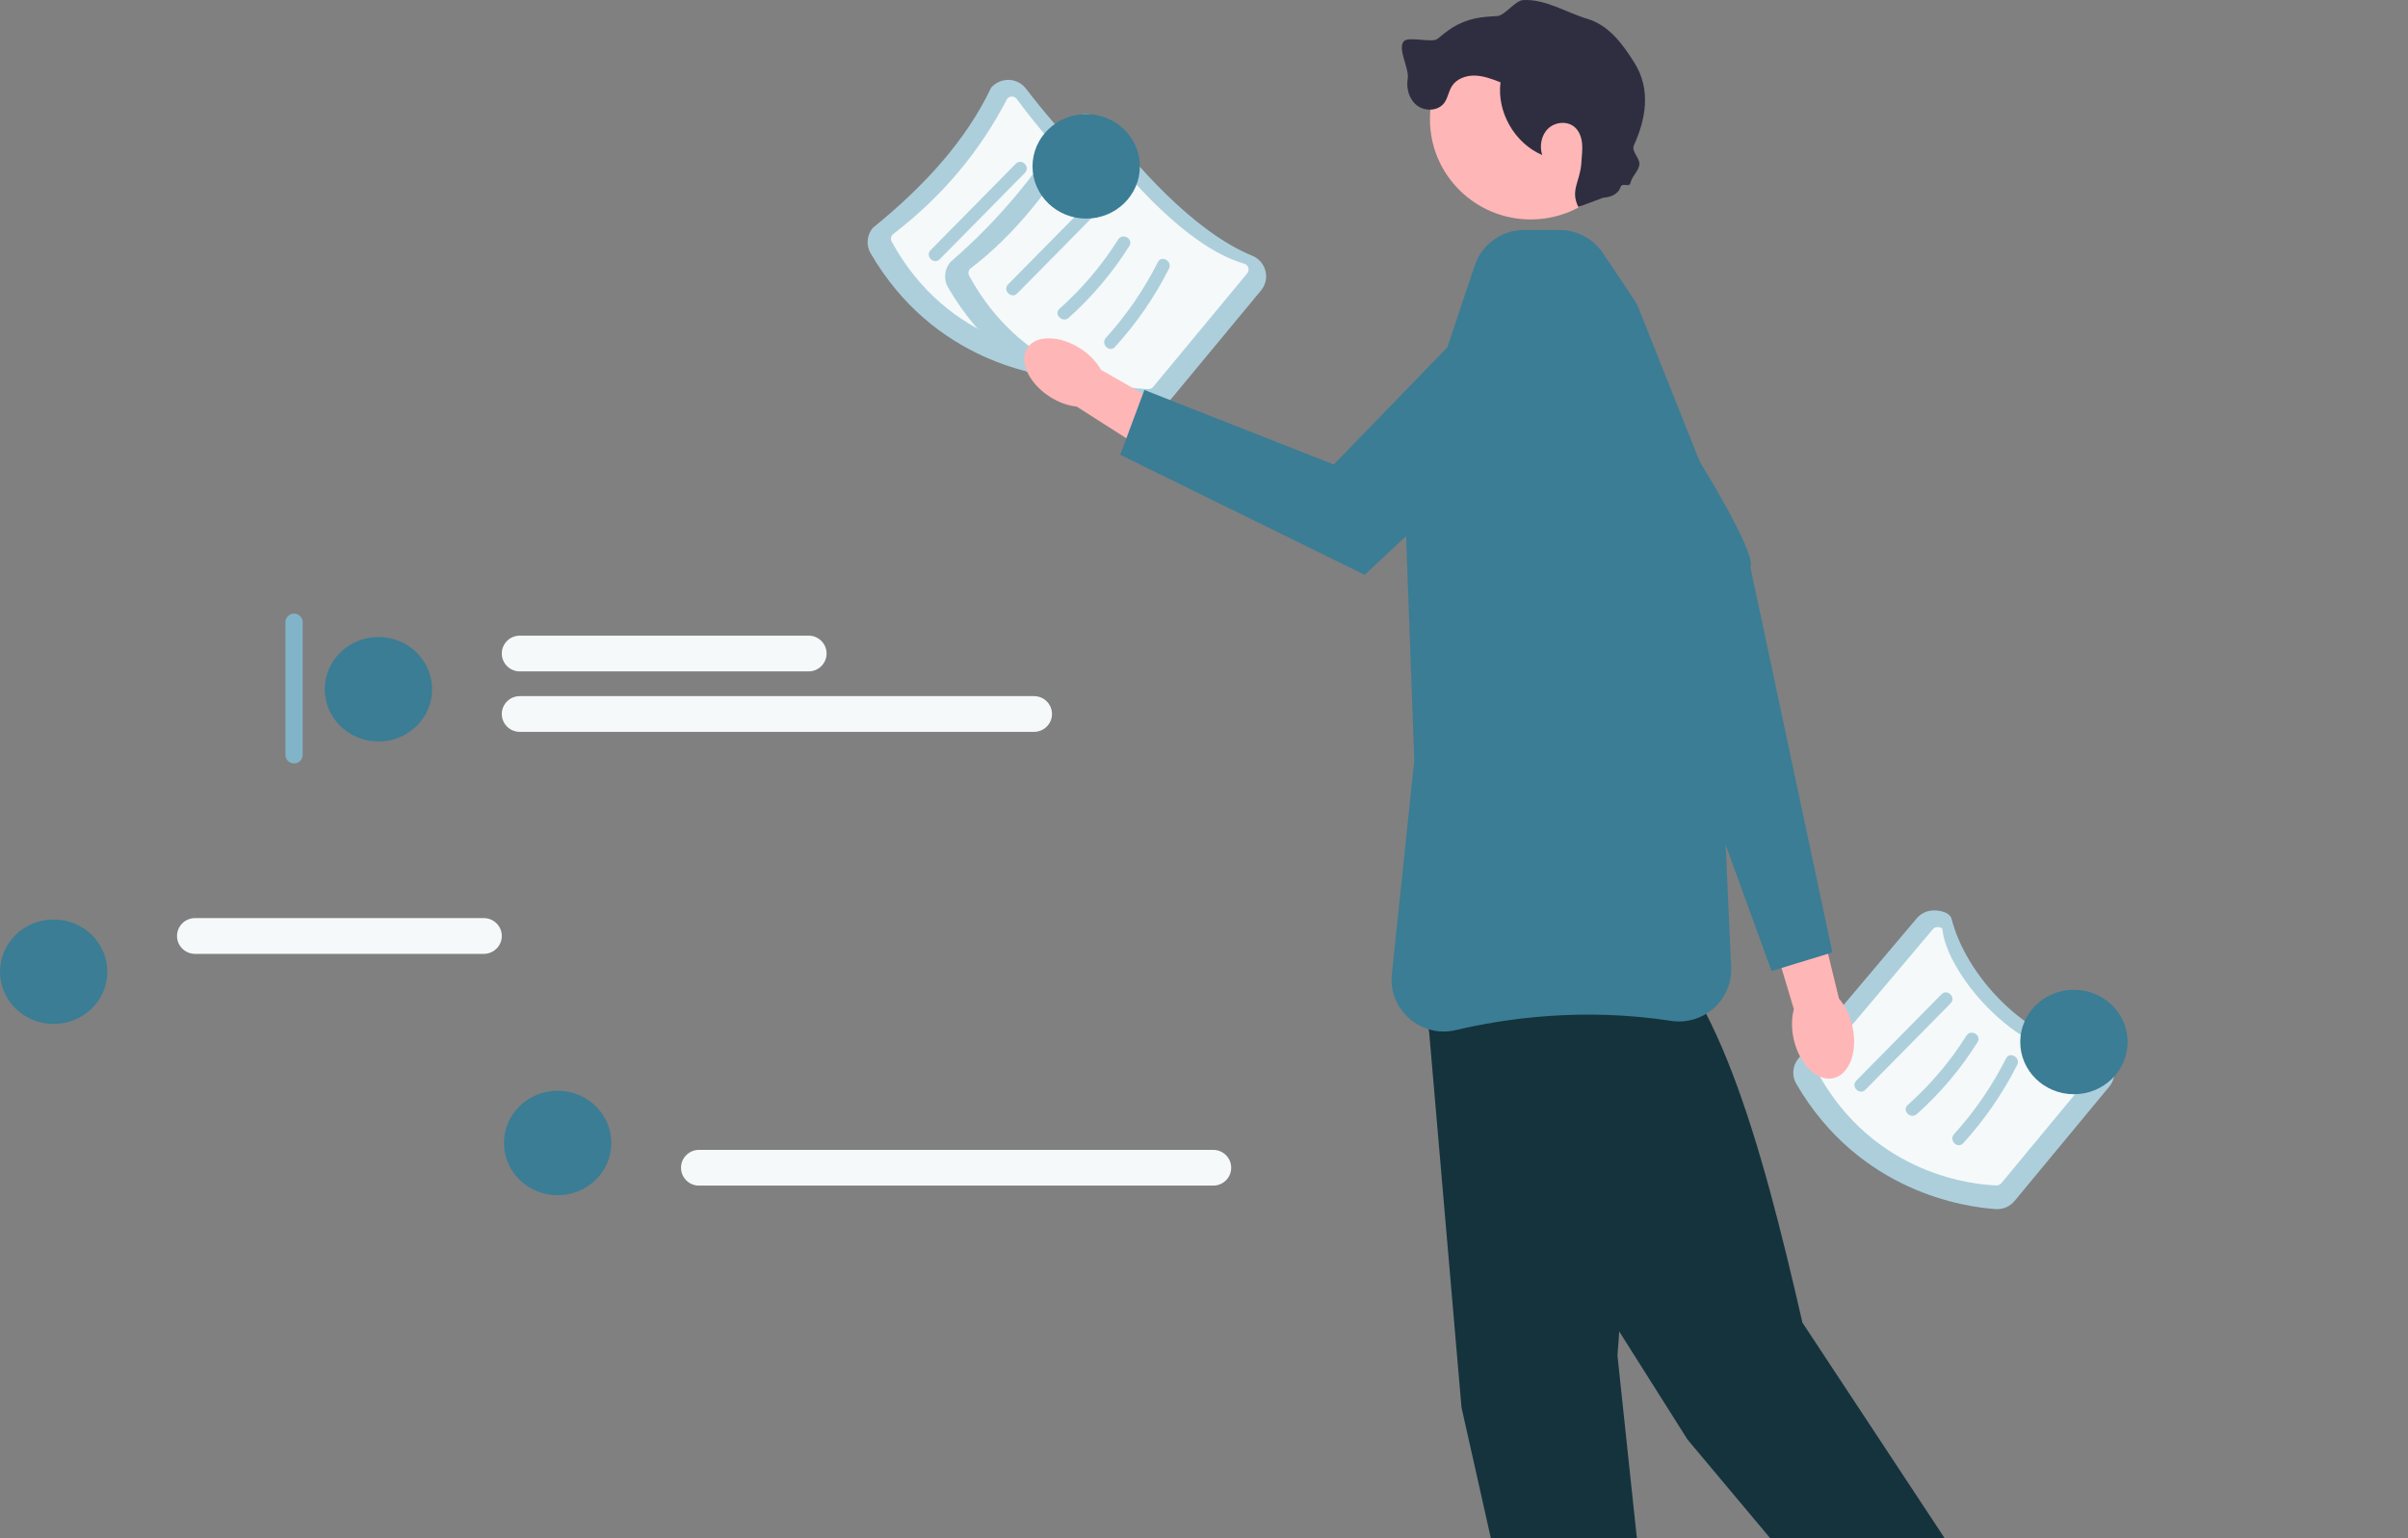 <svg width="371" height="237" viewBox="0 0 371 237" fill="none" xmlns="http://www.w3.org/2000/svg">
<rect x="0" y="0" width="371" height="237" fill="#808080" stroke="none"/>
<g clip-path="url(#clip0_11412_74412)">
<path d="M165.111 58.34C165.039 58.34 164.967 58.337 164.895 58.333C160.136 58.029 143.851 55.738 134.126 39.015C133.408 37.781 133.549 36.21 134.479 35.108C142.601 28.539 148.946 21.43 152.69 13.531C153.367 12.729 154.381 12.291 155.408 12.309C156.463 12.334 157.435 12.828 158.075 13.664C162.692 19.698 171.808 30.379 180.98 34.124C182.011 34.545 182.757 35.4 183.028 36.471C183.296 37.532 183.048 38.627 182.347 39.473L167.758 57.09C167.102 57.882 166.125 58.34 165.111 58.34Z" fill="#ADCFDC"/>
<path d="M137.49 36.169C137.242 36.464 137.196 36.885 137.377 37.217C146.175 53.328 161.905 54.592 164.969 54.682C165.264 54.699 165.54 54.566 165.728 54.34L180.212 36.851C180.417 36.602 180.48 36.286 180.386 35.981C180.29 35.674 180.057 35.446 179.744 35.355C169.907 32.496 159.585 19.254 156.656 15.263C156.485 15.03 156.22 14.89 155.931 14.88C155.633 14.877 155.362 14.994 155.172 15.218C150.981 23.344 145.113 30.345 137.49 36.169Z" fill="white"/>
<path d="M137.49 36.169C137.242 36.464 137.196 36.885 137.377 37.217C146.175 53.328 161.905 54.592 164.969 54.682C165.264 54.699 165.54 54.566 165.728 54.34L180.212 36.851C180.417 36.602 180.48 36.286 180.386 35.981C180.29 35.674 180.057 35.446 179.744 35.355C169.907 32.496 159.585 19.254 156.656 15.263C156.485 15.03 156.22 14.89 155.931 14.88C155.633 14.877 155.362 14.994 155.172 15.218C150.981 23.344 145.113 30.345 137.49 36.169Z" fill="#3A7D95" fill-opacity="0.05"/>
<path d="M144.784 39.943L157.913 26.63C158.81 25.72 157.404 24.32 156.506 25.231L143.377 38.544C142.479 39.453 143.885 40.854 144.784 39.943Z" fill="#ADCFDC"/>
<path d="M152.708 43.694C156.332 40.464 159.48 36.724 162.059 32.621C162.739 31.537 161.018 30.543 160.34 31.622C157.848 35.589 154.804 39.172 151.301 42.294C150.345 43.146 151.756 44.542 152.708 43.694Z" fill="#E6E6E6"/>
<path d="M159.85 48.184C163.149 44.55 165.957 40.494 168.168 36.119C168.742 34.984 167.026 33.981 166.45 35.12C164.314 39.347 161.631 43.273 158.443 46.785C157.587 47.728 158.99 49.132 159.85 48.184Z" fill="#E6E6E6"/>
<path d="M177.051 63.617C176.979 63.617 176.907 63.614 176.835 63.61C172.076 63.306 155.792 61.015 146.066 44.292C145.348 43.058 145.49 41.488 146.42 40.385C154.136 33.73 159.945 26.452 164.63 18.808C165.307 18.006 166.322 17.568 167.349 17.587C168.403 17.611 169.375 18.105 170.015 18.941C174.632 24.975 183.748 35.656 192.92 39.401C193.951 39.822 194.697 40.677 194.968 41.748C195.236 42.809 194.988 43.904 194.287 44.751L179.698 62.367C179.042 63.16 178.065 63.617 177.051 63.617Z" fill="#ADCFDC"/>
<path d="M149.43 41.446C149.182 41.741 149.136 42.162 149.317 42.495C158.116 58.606 173.845 59.87 176.909 59.959C177.204 59.976 177.481 59.844 177.668 59.618L192.152 42.128C192.357 41.88 192.42 41.564 192.326 41.258C192.231 40.952 191.997 40.723 191.684 40.633C181.847 37.774 171.525 24.531 168.596 20.54C168.425 20.307 168.16 20.167 167.871 20.157C167.573 20.155 167.302 20.271 167.113 20.495C162.092 28.791 156.444 36.145 149.43 41.446Z" fill="white"/>
<path d="M149.43 41.446C149.182 41.741 149.136 42.162 149.317 42.495C158.116 58.606 173.845 59.87 176.909 59.959C177.204 59.976 177.481 59.844 177.668 59.618L192.152 42.128C192.357 41.88 192.42 41.564 192.326 41.258C192.231 40.952 191.997 40.723 191.684 40.633C181.847 37.774 171.525 24.531 168.596 20.54C168.425 20.307 168.16 20.167 167.871 20.157C167.573 20.155 167.302 20.271 167.113 20.495C162.092 28.791 156.444 36.145 149.43 41.446Z" fill="#3A7D95" fill-opacity="0.05"/>
<path d="M156.724 45.22L169.853 31.907C170.751 30.997 169.345 29.597 168.446 30.508L155.317 43.821C154.419 44.731 155.825 46.131 156.724 45.22Z" fill="#ADCFDC"/>
<path d="M164.648 48.971C168.272 45.741 171.421 42.001 173.999 37.898C174.68 36.815 172.959 35.82 172.281 36.899C169.788 40.866 166.744 44.449 163.241 47.572C162.285 48.423 163.697 49.819 164.648 48.971Z" fill="#ADCFDC"/>
<path d="M171.79 53.462C175.089 49.828 177.898 45.772 180.109 41.396C180.682 40.261 178.966 39.258 178.39 40.397C176.254 44.625 173.571 48.55 170.383 52.062C169.527 53.006 170.93 54.41 171.79 53.462Z" fill="#ADCFDC"/>
<path d="M307.73 186.317C307.658 186.317 307.586 186.315 307.514 186.31C302.755 186.006 286.471 183.715 276.745 166.993C276.027 165.758 276.169 164.188 277.099 163.086L295.31 141.508C295.986 140.707 297.001 140.269 298.028 140.287C299.082 140.311 300.436 140.622 300.694 141.641C302.792 149.922 311.828 160.675 323.599 162.101C324.706 162.235 325.377 163.377 325.647 164.448C325.916 165.51 325.667 166.604 324.966 167.451L310.377 185.067C309.721 185.86 308.744 186.317 307.73 186.317Z" fill="#ADCFDC"/>
<path d="M280.109 164.147C279.861 164.442 279.816 164.862 279.997 165.195C288.795 181.306 304.524 182.57 307.588 182.659C307.883 182.676 308.16 182.544 308.347 182.318L322.831 164.828C323.036 164.58 323.099 164.264 323.005 163.958C322.91 163.652 322.688 163.348 322.363 163.333C309.842 162.749 299.784 149.283 299.276 143.24C299.251 142.953 298.84 142.867 298.55 142.858C298.252 142.855 297.981 142.971 297.792 143.195L280.109 164.147Z" fill="white"/>
<path d="M280.109 164.147C279.861 164.442 279.816 164.862 279.997 165.195C288.795 181.306 304.524 182.57 307.588 182.659C307.883 182.676 308.16 182.544 308.347 182.318L322.831 164.828C323.036 164.58 323.099 164.264 323.005 163.958C322.91 163.652 322.688 163.348 322.363 163.333C309.842 162.749 299.784 149.283 299.276 143.24C299.251 142.953 298.84 142.867 298.55 142.858C298.252 142.855 297.981 142.971 297.792 143.195L280.109 164.147Z" fill="#3A7D95" fill-opacity="0.05"/>
<path d="M287.403 167.92L300.532 154.608C301.43 153.698 300.024 152.297 299.125 153.208L285.996 166.521C285.098 167.431 286.505 168.832 287.403 167.92Z" fill="#ADCFDC"/>
<path d="M295.328 171.671C298.951 168.441 302.1 164.702 304.678 160.598C305.359 159.515 303.638 158.52 302.96 159.599C300.467 163.566 297.423 167.15 293.92 170.272C292.965 171.124 294.376 172.519 295.328 171.671Z" fill="#ADCFDC"/>
<path d="M302.47 176.162C305.769 172.528 308.577 168.472 310.788 164.096C311.361 162.961 309.645 161.958 309.069 163.098C306.933 167.325 304.251 171.251 301.062 174.763C300.206 175.706 301.609 177.11 302.47 176.162Z" fill="#ADCFDC"/>
<path d="M276.373 160.197C275.983 158.508 276.013 156.868 276.378 155.509L271.638 139.659L279.356 137.578L283.333 153.881C284.255 154.938 284.999 156.397 285.388 158.086C286.278 161.945 284.981 165.546 282.491 166.129C280.002 166.712 277.262 164.056 276.373 160.197Z" fill="#FFB6B6"/>
<path d="M232.462 54.542C232.462 54.542 244.899 49.158 251.844 56.938C258.165 64.019 270.996 85.327 269.679 87.4L282.311 146.761L272.947 149.629L248.109 81.351L232.462 54.542Z" fill="#3A7D95"/>
<path d="M218.764 142.512L225.172 216.86L240.659 285.897L257.213 284.304L249.203 208.894L254.105 141.877L218.764 142.512Z" fill="#14333D"/>
<path d="M220.089 158.644L260.002 221.833L305.542 276.167L319.528 267.216L277.702 203.813C271.3 175.884 264.211 150.031 251.219 141.995L220.089 158.644Z" fill="#14333D"/>
<path d="M222.418 158.953C220.546 158.953 218.733 158.298 217.255 157.052C215.271 155.379 214.238 152.94 214.42 150.36L217.901 117.14L216.572 80.864L216.58 80.825L220.714 61.112C220.754 60.485 220.887 59.822 221.1 59.185L227.205 40.93C228.303 37.646 231.378 35.44 234.858 35.44H240.257C242.96 35.44 245.469 36.775 246.968 39.012L251.695 46.062C252.009 46.531 252.274 47.033 252.482 47.557L262.916 73.745C263.247 74.577 263.436 75.451 263.476 76.344L266.713 149.025C266.821 151.438 265.845 153.747 264.036 155.36C262.238 156.964 259.838 157.673 257.459 157.308C243.834 155.216 231.909 156.927 224.304 158.731C223.675 158.88 223.043 158.953 222.418 158.953Z" fill="#3A7D95"/>
<path d="M235.835 33.815C244.407 33.815 251.357 26.904 251.357 18.379C251.357 9.853 244.407 2.942 235.835 2.942C227.262 2.942 220.312 9.853 220.312 18.379C220.312 26.904 227.262 33.815 235.835 33.815Z" fill="#FFB6B6"/>
<path d="M248.127 30.048C246.727 30.568 244.58 31.377 243.18 31.897C241.874 29.308 243.474 27.965 243.64 25.073C243.695 24.108 243.835 23.142 243.755 22.179C243.675 21.215 243.342 20.227 242.611 19.589C241.493 18.614 239.632 18.773 238.55 19.787C237.468 20.801 237.16 22.477 237.602 23.888C233.346 22.058 230.596 17.258 231.184 12.684C229.913 12.189 228.61 11.687 227.245 11.649C225.881 11.611 224.418 12.129 223.691 13.278C223.181 14.084 223.079 15.106 222.507 15.87C221.577 17.11 219.568 17.206 218.333 16.265C217.098 15.324 216.626 13.615 216.889 12.091C217.152 10.566 215.236 7.455 216.309 6.335C217.041 5.57 220.673 6.653 221.489 5.979C222.234 5.364 222.981 4.747 223.802 4.237C224.844 3.589 225.998 3.12 227.198 2.857C228.333 2.607 229.5 2.542 230.661 2.477C231.839 2.411 233.469 0.078 234.647 0.013C238.116 -0.181 241.216 1.902 244.544 2.894C247.873 3.886 249.967 6.734 251.809 9.664C254.433 13.836 253.541 18.409 251.734 22.399C251.287 23.385 252.786 24.422 252.564 25.481C252.358 26.465 251.431 27.178 251.214 28.16C251.029 29 249.933 28.027 249.671 28.846C249.446 29.553 248.781 30.053 248.07 30.279C247.359 30.504 246.598 30.5 245.852 30.493" fill="#2F2E41"/>
<path d="M166.512 53.745C167.912 54.664 168.987 55.821 169.641 57.001L183.532 64.915L179.552 71.378L165.889 62.655C164.541 62.521 163.049 61.993 161.649 61.074C158.451 58.975 156.947 55.633 158.29 53.61C159.633 51.586 163.314 51.647 166.512 53.745Z" fill="#FFB6B6"/>
<path d="M231.869 45.403C240.728 40 249.629 52.373 241.753 59.114L241.726 59.136L210.255 88.572L172.592 70.076L176.316 60.09L205.496 71.585L227.385 48.987C228.909 47.47 230.408 46.294 231.869 45.403Z" fill="#3A7D95"/>
<path d="M45.303 94.553C44.572 94.553 43.977 95.144 43.977 95.872V116.322C43.977 117.05 44.572 117.641 45.303 117.641C46.035 117.641 46.63 117.05 46.63 116.322V95.872C46.63 95.144 46.035 94.553 45.303 94.553Z" fill="#82B4C9"/>
<path d="M58.306 114.258C62.871 114.258 66.573 110.654 66.573 106.209C66.573 101.764 62.871 98.161 58.306 98.161C53.74 98.161 50.038 101.764 50.038 106.209C50.038 110.654 53.74 114.258 58.306 114.258Z" fill="#3A7D95"/>
<path d="M124.582 103.456H80.082C78.555 103.456 77.313 102.221 77.313 100.703C77.313 99.184 78.555 97.949 80.082 97.949H124.582C126.109 97.949 127.351 99.184 127.351 100.703C127.351 102.221 126.109 103.456 124.582 103.456Z" fill="white"/>
<path d="M124.582 103.456H80.082C78.555 103.456 77.313 102.221 77.313 100.703C77.313 99.184 78.555 97.949 80.082 97.949H124.582C126.109 97.949 127.351 99.184 127.351 100.703C127.351 102.221 126.109 103.456 124.582 103.456Z" fill="#3A7D95" fill-opacity="0.05"/>
<path d="M159.311 112.775H80.082C78.555 112.775 77.313 111.54 77.313 110.022C77.313 108.504 78.555 107.268 80.082 107.268H159.311C160.837 107.268 162.08 108.504 162.08 110.022C162.08 111.54 160.837 112.775 159.311 112.775Z" fill="white"/>
<path d="M159.311 112.775H80.082C78.555 112.775 77.313 111.54 77.313 110.022C77.313 108.504 78.555 107.268 80.082 107.268H159.311C160.837 107.268 162.08 108.504 162.08 110.022C162.08 111.54 160.837 112.775 159.311 112.775Z" fill="#3A7D95" fill-opacity="0.05"/>
<path d="M8.267 157.784C12.834 157.784 16.535 154.18 16.535 149.735C16.535 145.29 12.834 141.687 8.267 141.687C3.701 141.687 0 145.29 0 149.735C0 154.18 3.701 157.784 8.267 157.784Z" fill="#3A7D95"/>
<path d="M74.544 146.982H30.044C28.517 146.982 27.275 145.746 27.275 144.228C27.275 142.71 28.517 141.475 30.044 141.475H74.544C76.071 141.475 77.313 142.71 77.313 144.228C77.313 145.746 76.071 146.982 74.544 146.982Z" fill="white"/>
<path d="M74.544 146.982H30.044C28.517 146.982 27.275 145.746 27.275 144.228C27.275 142.71 28.517 141.475 30.044 141.475H74.544C76.071 141.475 77.313 142.71 77.313 144.228C77.313 145.746 76.071 146.982 74.544 146.982Z" fill="#3A7D95" fill-opacity="0.05"/>
<path d="M85.917 184.177C90.483 184.177 94.185 180.574 94.185 176.129C94.185 171.684 90.483 168.08 85.917 168.08C81.351 168.08 77.65 171.684 77.65 176.129C77.65 180.574 81.351 184.177 85.917 184.177Z" fill="#3A7D95"/>
<path d="M186.923 182.695H107.694C106.167 182.695 104.925 181.46 104.925 179.941C104.925 178.423 106.167 177.188 107.694 177.188H186.923C188.449 177.188 189.691 178.423 189.691 179.941C189.691 181.46 188.449 182.695 186.923 182.695Z" fill="white"/>
<path d="M186.923 182.695H107.694C106.167 182.695 104.925 181.46 104.925 179.941C104.925 178.423 106.167 177.188 107.694 177.188H186.923C188.449 177.188 189.691 178.423 189.691 179.941C189.691 181.46 188.449 182.695 186.923 182.695Z" fill="#3A7D95" fill-opacity="0.05"/>
<path d="M167.349 33.684C171.915 33.684 175.616 30.08 175.616 25.635C175.616 21.19 171.915 17.587 167.349 17.587C162.783 17.587 159.081 21.19 159.081 25.635C159.081 30.08 162.783 33.684 167.349 33.684Z" fill="#3A7D95"/>
<path d="M319.528 168.613C324.094 168.613 327.795 165.009 327.795 160.564C327.795 156.119 324.094 152.516 319.528 152.516C314.962 152.516 311.26 156.119 311.26 160.564C311.26 165.009 314.962 168.613 319.528 168.613Z" fill="#3A7D95"/>
</g>
<defs>
<clipPath id="clip0_11412_74412">
<rect width="371" height="307" fill="white"/>
</clipPath>
</defs>
</svg>
